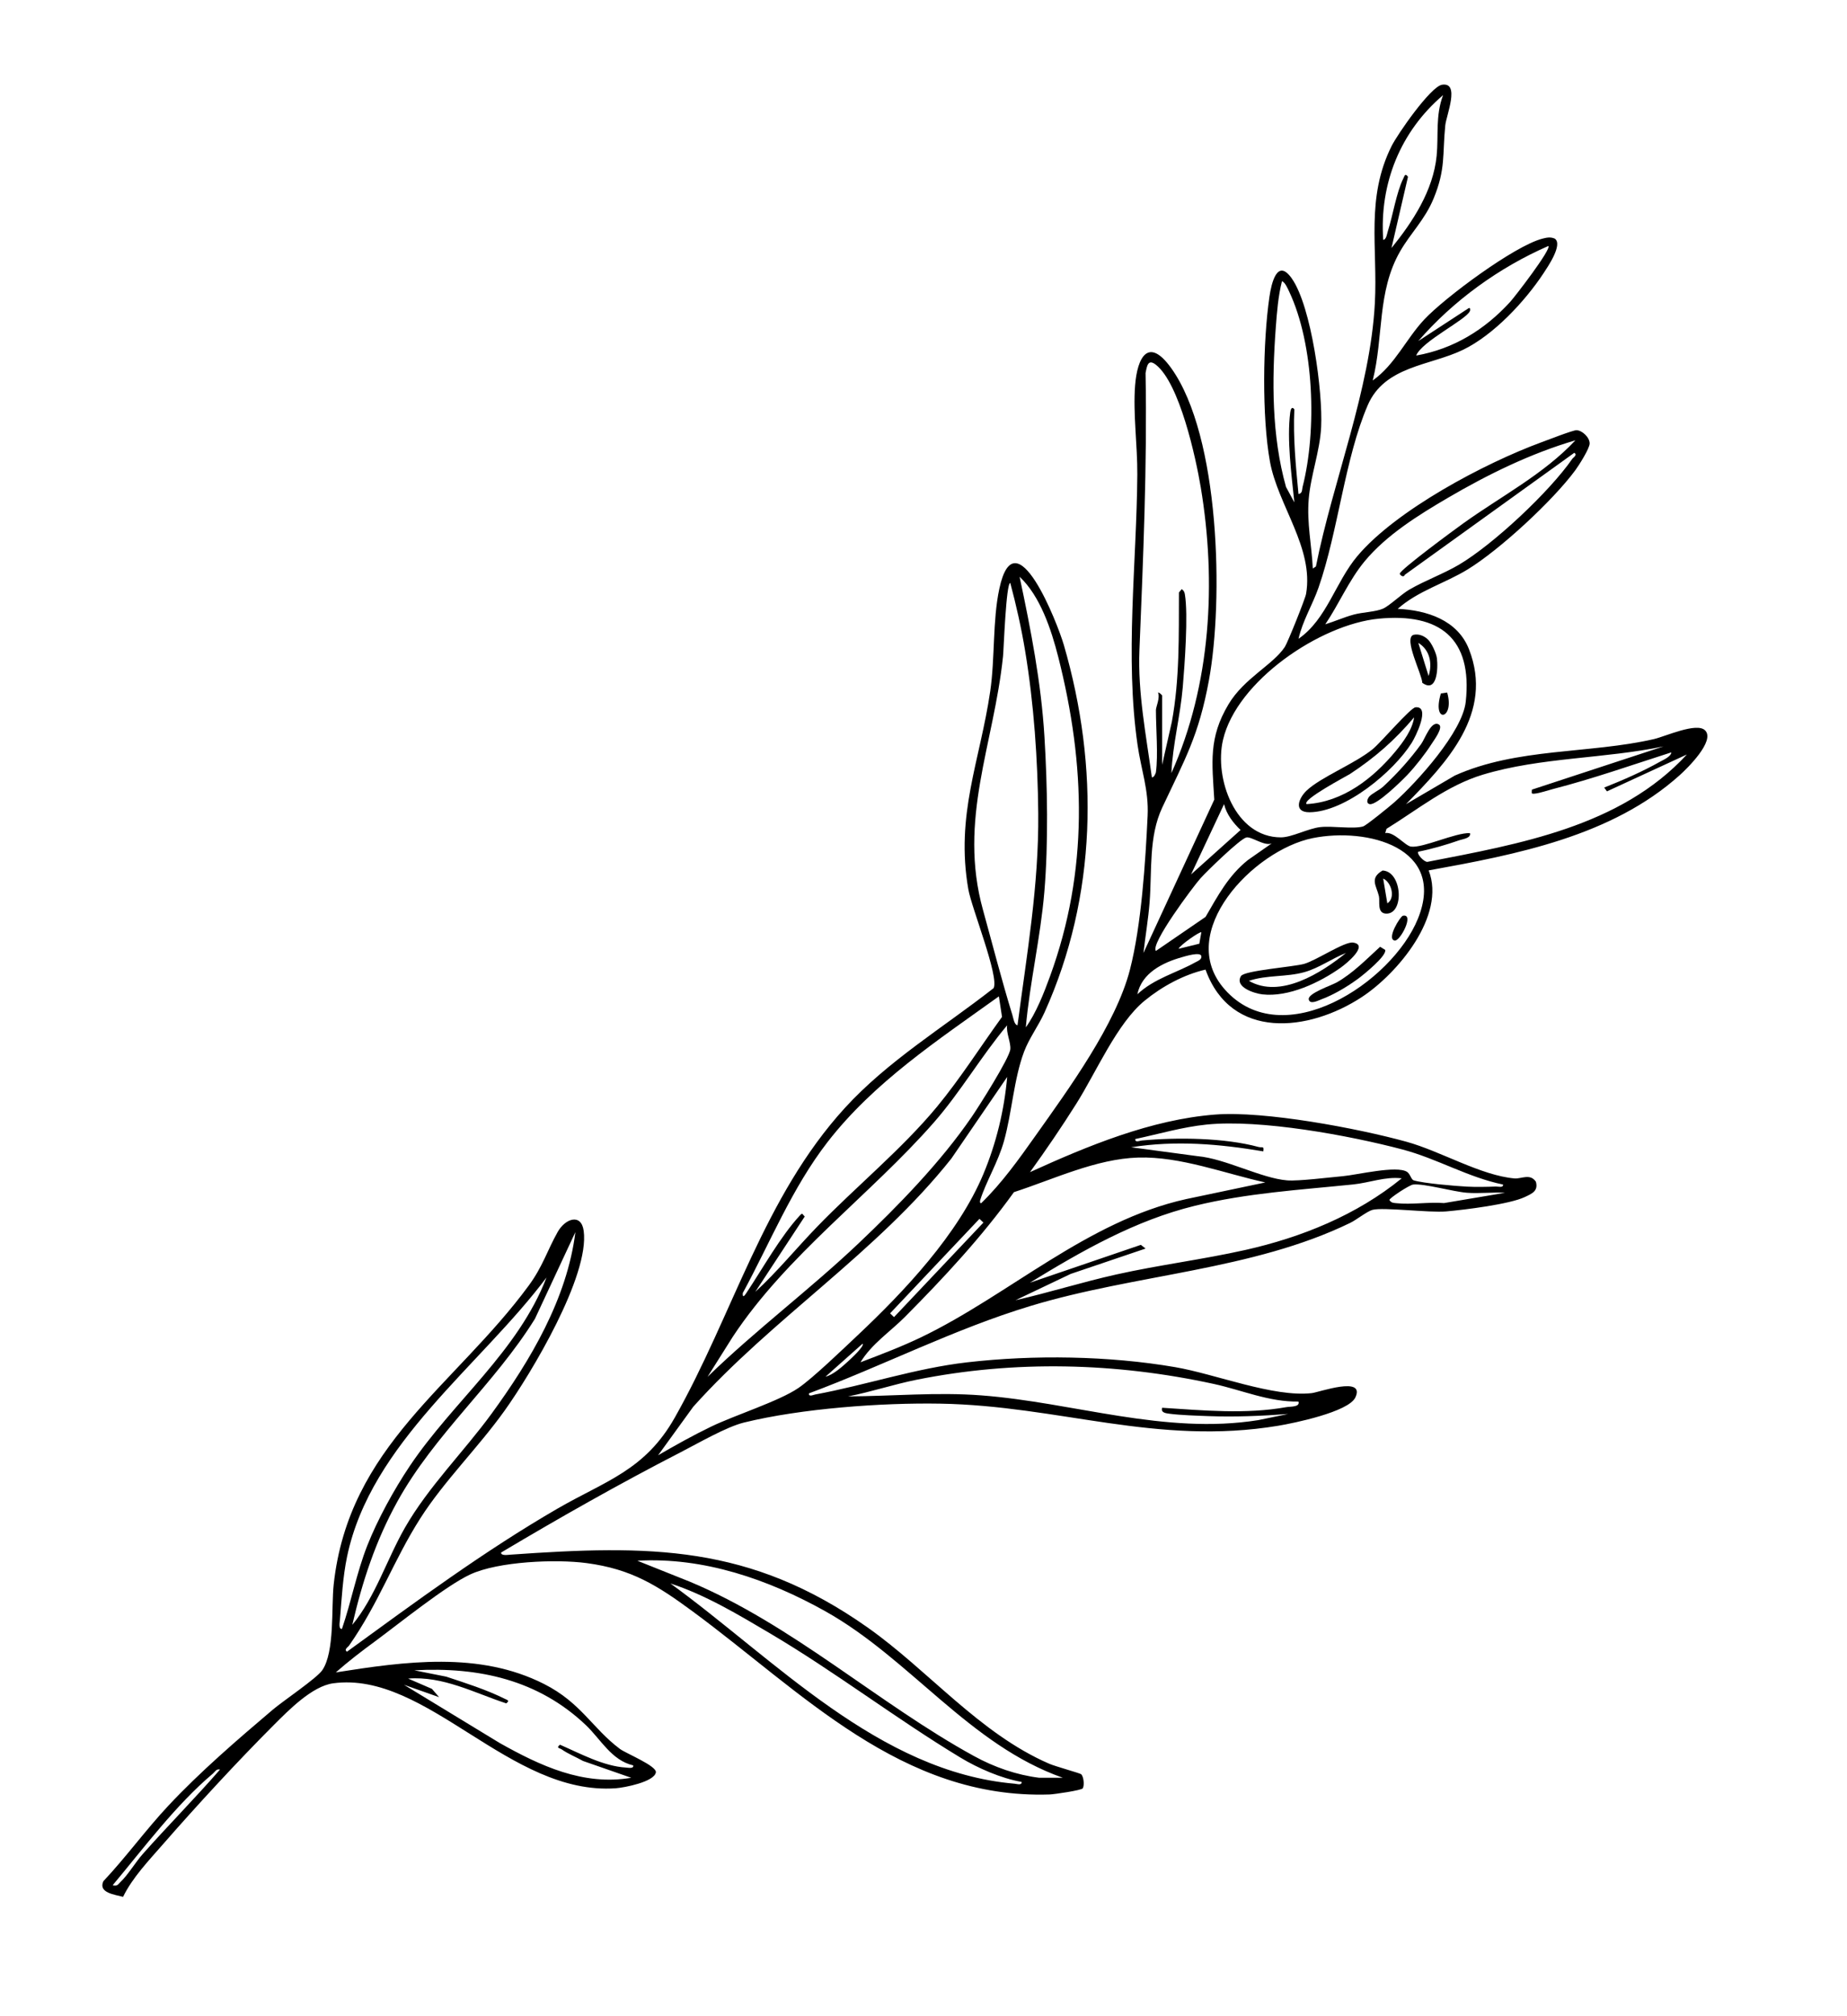 <?xml version="1.0" encoding="UTF-8"?>
<svg id="Logo_01:_600_x_600_px" data-name="Logo 01: 600 x 600 px" xmlns="http://www.w3.org/2000/svg" viewBox="0 0 458.33 500">
  <path d="M340.67,94.33c5.52-3.92,8.26-10.32,12.8-15.14,5.13-5.45,22.3-18.18,29.22-19.99,1.06-.28,2.07-.5,3.13-.02,2.08,1.46-1.82,7.09-2.78,8.56-4.6,6.98-12.39,15.33-19.97,19-8.19,3.97-19.46,3.98-23.67,13.75-5.69,13.2-7.3,31.11-12.2,45.21-1.49,4.29-3.97,8.24-4.97,12.71,7.02-4.85,9.11-13.98,14.6-20.51,9.6-11.4,31.62-23.05,45.62-28.2,1.45-.53,7.87-3.03,8.74-3.01,1.45.02,3.29,1.82,3.28,3.28,0,1.25-2.68,5.45-3.56,6.65-5.56,7.53-18.71,19.69-26.69,24.58-5.69,3.49-12.33,5.3-17.38,9.79,7.22.33,14.84,2.77,17.68,10,6.21,15.85-5.44,28.05-15.63,38.44l12.12-7.1c15.39-6.91,33.43-5.37,49.4-9.04,2.78-.64,10.6-4.23,12.69-2.18,2.62,2.57-4.4,9.44-6.3,11.14-16.89,15.16-40.59,19.67-62.28,23.6,4.36,11.24-7.73,25.58-16.54,31.38-13.23,8.72-32.52,10.77-38.83-6.78-5.43,1.26-10.78,4.17-15.1,7.7-6.84,5.58-12,17.69-16.97,25.57-3.65,5.79-7.49,11.42-11.49,16.96,14.28-6.5,30.08-13.05,45.95-14.28,12.21-.95,35.35,3.4,47.46,6.74,8.58,2.37,18.4,8.35,26.83,9.1,1.63.15,3.89-1.32,5.3.82.63,2.33-.99,2.95-2.75,3.79-3.76,1.79-14.94,3.17-19.5,3.57-4.3.37-15.65-1.1-18.32-.38-1.31.35-4.01,2.5-5.5,3.22-24.36,11.82-53.15,12.68-79.35,20.61-18.93,5.73-36.49,14.78-54.97,21.67-.12.96,1.03.38,1.56.28,12.61-2.34,24.89-6.5,37.66-7.97,16.55-1.91,35.2-1.63,51.61,1.18,10.05,1.72,24.43,7.53,33.94,6.45,1.81-.21,13.37-4.37,10.82,1.07-1.68,3.59-15.26,6.38-19.13,7.02-30.18,5.01-54.37-4.98-83.91-5.48-14.51-.25-34.39,1.19-48.65,4.68-4.44,1.09-11.42,5.16-15.71,7.36-15.13,7.78-29.98,16.19-44.58,24.88-.1.88,1.78.56,2.32.53,34.49-2.42,59.36-2.56,88.57,18.02,15.18,10.69,27.74,26.29,45.12,33.83,1.47.64,7.59,2.33,7.91,2.59.63.53.87,2.7.42,3.51-.37.5-7.09,1.48-8.22,1.52-36.79,1.22-61.57-25.51-88.51-45.34-8.79-6.47-15.21-10.56-26.41-12.04-7.61-1.01-21.85-.43-28.85,2.81-6.08,2.81-17.8,12.31-23.79,16.71-3.28,2.4-6.53,4.91-9.58,7.59,17.16-2.7,35.58-5.3,51.71,2.89,9.15,4.64,11.94,10.95,18.78,16.08,1.46,1.1,9.21,4.22,8.93,5.83-.41,2.36-7.85,3.78-9.94,3.93-26.38,1.89-46.81-29.16-70.12-26.03-5.23.7-11.05,6.66-14.76,10.36-9.02,9.03-19.01,19.85-27.42,29.48-3.53,4.05-7.66,8.35-9.97,13.12-1.96-.54-6.24-.97-4.89-3.88,5.65-6,10.5-12.72,16.13-18.73,7.88-8.41,17.11-16.35,25.91-23.81,2.56-2.17,10.87-7.75,12.27-9.77,3.13-4.53,2.23-15.56,2.84-21.25,3.73-34.4,30.11-49.27,48.39-74.13,3.49-4.74,4.58-8.66,7.19-13.31,1.88-3.35,5.87-4.71,6.46-.26,1.49,11.13-13.02,35.32-19.6,44.53s-15.07,17.53-20.94,26.74c-6.67,10.45-10.23,20.92-17.67,31.54-.29.41-1.37,1-.52,1.53,17-12.35,33.98-24.91,52.2-35.46,12-6.94,21.72-9.47,29.15-22.62,14.39-25.44,22.04-54.7,42.18-76.75,10.73-11.74,24.48-19.98,36.92-29.72,1.42-2.84-5.47-19.89-6.27-24.49-3.24-18.48,2.9-31.87,5.43-49.14,1.2-8.19.56-17.49,2.26-25.42,3.94-18.41,14.46,8.63,16.01,13.96,8.79,30.21,8.2,62.28-4.78,91.08-1.5,3.33-3.84,6.44-5.09,9.77-2.56,6.82-2.99,15.02-4.99,22.18-1.48,5.27-4.46,10.05-5.89,14.62-.08.26-.14.84.25.76,5.15-5,9.35-10.91,13.49-16.75,8.22-11.59,19.94-27.62,23.42-41.18,2.83-11.02,3.84-26.66,4.38-38.17.3-6.34-1.62-11.42-2.5-17.54-3.16-21.93-.23-44.87-.06-67.05.05-7.23-1.09-15.08-.55-22.08s3.29-12.21,8.96-4.31c12.12,16.9,13.01,57.62,9.35,77.47-2.53,13.74-5.94,19.51-11.57,31.5-3.41,7.27-2.52,15.63-3.14,23.51-.33,4.18-1.05,8.4-1.53,12.56l17.58-38.03c-.54-9.17-1.47-15.28,3.53-23.64,3.88-6.49,11.03-9.77,13.97-14.22.7-1.05,5.07-11.93,5.28-13.17,1.97-11.41-7.01-21.98-8.97-32.82-2.01-11.09-1.76-29.65-.12-40.87.47-3.21,1.9-9.71,5.54-4.53,4.91,6.97,7.72,28.3,7.29,36.84-.3,6.04-2.61,11.99-3.09,17.93s.74,11.36,1.02,17.17l.77-.51c4.22-21.2,13.49-43.76,14.63-65.35.73-13.74-2.3-25.99,4.15-38.91,1.48-2.96,9.67-14.75,12.51-15.2,4.56-.73,1.06,7.59.81,10.07-.73,7.31.13,10.79-2.89,18.13-2.19,5.32-5.67,8.5-8.35,13.18-5.7,9.96-4.04,21.06-6.76,31.94ZM345.29,61.52c5.29-6.54,10.35-14.24,11.21-22.87.5-5.07-.33-9.98,1.6-15.06-10.59,9.02-15.81,21.92-14.86,35.88.77,0,.96-1.55,1.16-2.17,1.24-3.87,2.11-9.59,3.84-13.07.33-.66.44-1.35,1.15-.39l-4.1,17.68ZM351.43,88.17c9.28-1.63,17.06-6.44,23.33-13.32,1.18-1.3,10.23-13.03,9.47-13.85-12.19,5.32-23.57,13.52-32.29,23.58l12.56-8.19c.34-.11.38.46.25.76-.95,2.18-11.97,7.51-13.32,11.02ZM322.22,122.52c1.03-.2.84-1.08,1.02-1.79,3.57-14.01,2.89-35.24-3.34-48.43-.34-.72-1.01-2.31-1.78-2.57-.95,3.74-1.25,7.68-1.54,11.54-.97,13.15-1.03,26.77,2.54,39.49l2.07,3.82c-.69-6.82-1.89-15.52-1.02-22.31.1-.75.39-1.59,1.02-.76-.33,7.06.36,14.01,1.03,21.02ZM286.84,191.47c.58-4.17,0-10.88,0-15.38,0-.81,1.07-2.98.52-4.36.33-.04,1.02.68,1.02.77v17.17l2.41-10.66c1.95-10.6,1.72-21.32,1.76-32.08l.7-.83c.49.35.67.67.77,1.27.87,5.04-.05,17.52-.52,23.07-.61,7.11-2.5,14.22-2.82,21.28,9.82-21.88,11.2-47.39,7.29-70.85-1.25-7.47-5.26-25.77-11.12-30.4-1.96-1.55-2.23.22-2.58,2.05.41,22.93-.59,45.88-1.52,68.71-.43,10.59,1.66,21.09,3.08,31.52.52.19.99-1.07,1.02-1.28ZM390.91,109.2c-11.13,3.27-21.63,8.42-31.62,14.26-7.26,4.25-15.24,9.2-20.66,15.74-3.92,4.74-6.34,10.55-9.76,15.62,2.38-.73,4.66-1.76,7.07-2.41,2.2-.6,5.42-.66,7.25-1.47,1.61-.71,4.54-3.57,6.55-4.73,3.9-2.26,8.43-3.89,12.29-6.16,8.54-5.04,22.46-18.08,28.11-26.23.29-.41,1.38-.99.52-1.53l-42.04,30.24c-.39.89-1.28-.03-1.27-.25.06-1,13.76-11.06,15.72-12.46,9.34-6.72,19.93-12.15,27.84-20.6ZM254.55,254.78c2.55-3.54,4.5-8.52,6.02-12.69,9.55-26.18,8.84-52.38,2.03-79.18-1.72-6.76-4.48-15.12-9.59-19.88,2.79,13.13,5.36,26.26,6.17,39.71.74,12.22.99,26.27-.03,38.47-.94,11.25-3.6,22.34-4.6,33.58ZM252.49,254.27c2.31-17.61,5.31-34.68,5.15-52.56-.12-13.3-1.08-27.17-3.26-40.32-.93-5.64-2.21-11.32-3.68-16.83-1.05.01-1.63,16.57-1.8,18.2-2.28,21.92-11.2,40.46-4.97,62.91,2.37,8.56,4.67,17.55,7.29,26.03.22.7.45,2.45,1.28,2.56ZM342.1,153.43c-14.43,1.39-35.22,15.41-38.62,30.08-2.19,9.48,2.97,24.14,14.37,24.15,2.71,0,6.74-2.21,9.79-2.55s8.11.55,10.6-.16c.78-.22,6.76-5.09,7.81-6.03,5.6-5,16.86-17.41,17.67-24.88,1.73-15.8-6.49-22.08-21.64-20.61ZM412.95,185.07c-14.63,3.1-30.61,2.7-44.99,7.04-8.89,2.68-16.13,8.64-23.9,13.43l-.32,1.05c2.18-.43,4.91,3.16,6.4,3.36,2.95.39,11.02-3.48,14.62-3.35.35,1.25-1.75,1.47-2.59,1.76-3.31,1.15-6.78,2.17-10.22,2.85-.5.55,1.5,2.63,2.27,2.52,22.82-4.44,47.9-8.74,64.37-26.62l-19.83,9.14-.68-.94c4.69-1.86,9.45-3.94,13.85-6.41.82-.46,2.74-1.27,2.81-2.32-9.76,3.13-19.43,6.53-29.36,9.09-1.36.35-3.21,1-4.51,1.14-1.01.11-.75-.11-.73-.99l32.81-10.77ZM295.56,216.85l12.29-11.02c-1.83-1.74-3.5-3.9-4.1-6.41l-8.19,17.43ZM303.93,245.38c14.37,16.16,41.54-1.73,47.94-17.59,7.11-17.62-12.6-22.65-26.1-19.95-14.7,2.94-34.37,23.44-21.84,37.53ZM315.54,209.16c-1.83.74-5.05-1.8-6.29-1.47-1.62.43-9.83,8.42-11.4,10.18-1.72,1.93-12.5,16.3-11.01,17.95l12.32-8.44c3.05-5.24,5.65-10.22,10.51-14.1l5.88-4.11ZM298.11,231.2c-.27-.32-5.41,3.26-5.64,4.09l5.14-1.26.5-2.83ZM282.23,246.58c4.13-3.91,9.7-5.31,14.37-7.92.58-.32,1.67-.68,1.51-1.56-.21-1.14-4.07.06-4.84.28-4.75,1.34-9.94,3.9-11.04,9.2ZM187.39,320.4c5.48-5.01,10.2-10.83,15.36-16.16,9.57-9.89,21.07-19.28,29.73-29.74,5.75-6.94,10.87-15,16.17-22.32l-.78-5.09c-15.13,10.86-31.01,21.28-42.53,36.15-8.82,11.39-14.2,24.86-21.02,37.42-.1,1.51.59.43.94-.09,3.96-5.94,8.42-13.94,13.19-19.11.73-.79.57-.43,1.24.23l-12.29,18.71ZM175.6,341.42c11.94-11.6,25.32-21.59,37.43-33.06,9.92-9.4,20.36-20.11,28.09-31.37,1.76-2.56,9.39-14.59,9.59-16.8.15-1.71-1.07-4.06-.79-5.92-6.38,7.58-11.61,16.6-18.19,24.1-15.72,17.92-36.5,32.87-49.9,53.15l-6.24,9.9ZM163.3,360.9c4.3-2.5,8.66-4.94,13.14-7.1,5.96-2.88,16.84-6.29,21.68-9.59,3.61-2.46,11.13-9.71,14.66-13.03,11.68-10.99,25.01-25.13,31.24-40.02,3.2-7.64,5.18-15.82,5.91-24.08l-13.85,20.23c-18.57,23.39-44.28,39.5-64.05,61.55l-8.72,12.03ZM372.96,293.75c-8.69-1.79-16.33-6.41-24.9-8.68-13.22-3.5-35.31-7.55-48.65-6.19-5.99.61-11.84,2.34-17.69,3.59-.1.97,1.07.41,1.64.36,8.73-.81,20.49-.69,28.95,1.61.88.24,1.42-.36,1.18,1.09-10.99-1.85-21.72-2.77-32.8-1.02l16.5,2.21c6.89.61,15.74,5.47,22.21,6,2.77.23,10.55-.75,13.83-1.04,3.49-.31,13.4-2.74,15.94-1.06.78.52,1.02,1.9,1.62,2.09,2.48.76,10.28,1.4,13.19,1.56,2.25.12,4.94.07,7.2-.02.62-.02,1.91.39,1.79-.51ZM314.01,293.24c-10.12-2.22-21.05-6.48-31.55-6.18-10.48.31-21.04,5.4-30.85,8.58-8.03,11.16-17.37,21.19-27.04,30.93-3.61,3.64-8.28,6.7-11.04,11.26,5.01-1.9,10.24-3.89,15.06-6.21,21.81-10.48,41.15-28.8,65.72-34.25l19.69-4.14ZM347.84,292.21c-4.12-.48-8.02,1.11-12.06,1.52-13.16,1.35-26.36,2.13-39.3,5.3-14.83,3.63-28.02,11.18-40.91,19.07l27.53-9.39,1.17.92-18.58,6.29-13.71,6.53c8.42-1.93,16.67-4.53,25.11-6.41,10.56-2.35,21.34-3.69,31.89-6.05,14.01-3.14,27.69-8.67,38.86-17.78ZM373.47,295.8c-3.1-.18-6.4.23-9.48-.01-3.48-.28-10.53-2.31-13.29-2.04-.96.09-5.93,3.38-5.93,3.84.49.74.98.71,1.76.79,3.67.4,8.05-.33,11.81-.03l15.13-2.55ZM243.05,302.26l-22.18,23.44.98.93,22.18-23.44-.98-.93ZM87.43,402.94c5.72-6.93,8.58-16.29,13.06-24.1,5.85-10.2,14.55-18.75,21.48-28.24,9.65-13.22,18.76-28.55,20.81-45.05l-10.03,21.49c-10.04,16.18-24.89,28.58-34.14,45.32-5.39,9.75-8.68,19.77-11.19,30.59ZM84.85,403.96c2.34-6.83,3.64-13.91,6.28-20.64,2.55-6.49,6.65-13.93,10.53-19.72,10.72-16,26.87-28.42,33.95-46.79-16.42,21.91-43.57,40.99-49.48,69.19-1.06,5.07-1.35,10.5-1.77,15.66-.05.56-.41,2.39.5,2.3ZM204.82,341.41c1.87-.42,4.2-2.5,5.65-3.83.6-.55,4.12-3.76,3.58-4.36l-9.22,8.2ZM322.21,347.57c-7.29.13-14.04-2.85-21.01-4.37-24.35-5.29-49.33-5.94-73.83-1.02-5.63,1.13-11.26,3.02-16.92,4.11,11.06-.05,22-1.1,33.07-.25,22.95,1.75,45.45,9.83,68.69,6.14l7.44-1.53c-6.54.5-13.18.77-19.76.53-2.7-.1-7.17-.24-9.68-.59-.89-.12-2.2-.23-1.83-1.48,10.18.65,20.75,1.65,30.85-.16.96-.17,3.43.04,2.98-1.38ZM263.77,440.88c-23.23-8.17-37.88-29.49-58.94-41.29-14.09-7.89-30.28-13.5-46.66-12.54l13,5.19c25.42,10.61,46.83,30.27,70.55,43.26,5.01,2.74,10.48,4.66,16.16,5.37h5.89ZM253.51,441.9c-5.07-.89-10.81-3.39-15.22-6.06-16-9.67-31.02-21.21-47.17-30.76-7.84-4.63-16.1-9.59-24.76-12.4,25.91,18.78,51.63,46.75,85.42,49.66.58.05,1.84.48,1.73-.45ZM157.14,437.8c-5.41-1.25-8.06-6.48-11.78-10.01-11.81-11.19-26.53-14.45-42.55-13.57l7.91,1.57c4.85,1.61,9.92,3.2,14.51,5.48.66.33,1.35.43.39,1.15-7.95-2.62-15.69-6.82-24.34-6.15l5.9,2.55,1.78,2.06-8.71-3.07,23.75,14.44c10.06,5.65,20.76,10.66,32.64,8.62l-11.97-4.17c-1.66-.94-3.77-1.79-5.3-2.88-.44-.32-1.5-.29-.41-1.15,5.05,2.2,10.79,5.34,16.38,5.67.56.03,1.94.33,1.8-.52ZM54.61,438.83c-.96-.22-1.22.53-1.8,1.02-9.16,7.72-17.18,18.5-24.86,27.68,1.25.27,1.3-.21,1.97-.84,1.75-1.63,3.73-4.9,5.45-6.85,6.29-7.1,13-13.86,19.23-21.01Z"/>
  <path d="M351.26,175.4c3.83-.35-.02,7.36-.94,8.81-4.52,7.18-16.51,17.15-25.36,17.22-4.03.03-2.76-3.44-.73-5.37,3.53-3.35,11.9-6.62,16.39-10.27,2.05-1.66,9.37-10.27,10.64-10.39ZM324.26,199.41c8.98-.52,16.5-6.41,22.03-13.08,1.92-2.32,4.19-5.39,4.62-8.44-4.77,5.65-9.76,10.02-15.93,14.06-.69.45-12.1,6.44-10.73,7.47Z"/>
  <path d="M339.8,197.52c.68-.76,2.49-1.58,3.43-2.45,3.43-3.17,6.69-6.78,9.43-10.56.97-1.33,2.5-5.99,4.41-4.83,1.16.71-1.28,3.95-1.84,4.83-1.5,2.37-3.92,5.44-5.84,7.49-1.44,1.54-7.78,7.76-9.49,7.42-.99-.19-.59-1.36-.1-1.9Z"/>
  <path d="M354.33,158.58c.94.9,2.07,3.37,2.24,4.68.32,2.55.02,8.71-3.63,6.07-.07-2.14-4.73-11.04-2.2-11.89,1.29-.33,2.68.26,3.6,1.15ZM354.5,167.63c.99-3.08.32-6.48-2.55-8.2l2.55,8.2Z"/>
  <path d="M359.11,171.74c1.95,6.7-3.87,7.9-1.56.23l1.56-.23Z"/>
  <path d="M307.95,242.05c.84-1.38,13.06-2.27,15.68-3.02,3.07-.88,10.03-5.6,12.15-5.28,4,.6-1.75,5.27-3.05,6.19-5.23,3.72-12.95,7.4-19.49,6.65-2-.23-6.95-1.81-5.29-4.54ZM334,236.33c-3.52,1.38-6.67,3.74-10.35,4.76-4.49,1.25-9.29.65-13.74,2.15,7.81,4.49,17.92-1.93,24.09-6.91Z"/>
  <path d="M342.47,234.79l1.27.78c.39,1.48-5.33,6.11-6.71,7.13-2.58,1.91-6.19,4.07-9.2,5.15-.67.24-2.77,1.38-3.06,0-.32-1.5,5.63-3.47,7.01-4.26,4.01-2.31,7.29-5.69,10.69-8.8Z"/>
  <path d="M343.08,215.88c4.91.19,5.45,10.8.91,10.69-2.36-.05-1.52-3.06-1.81-4.31-.57-2.53-2.44-4.45.9-6.38ZM344.26,224.02c2.11-1.35,1.01-5.24-1.03-6.15l1.03,6.15Z"/>
  <path d="M348.11,227.1c2.99-.63-.7,6.44-2.05,6.15-2.07-.44,1.45-6.02,2.05-6.15Z"/>
</svg>